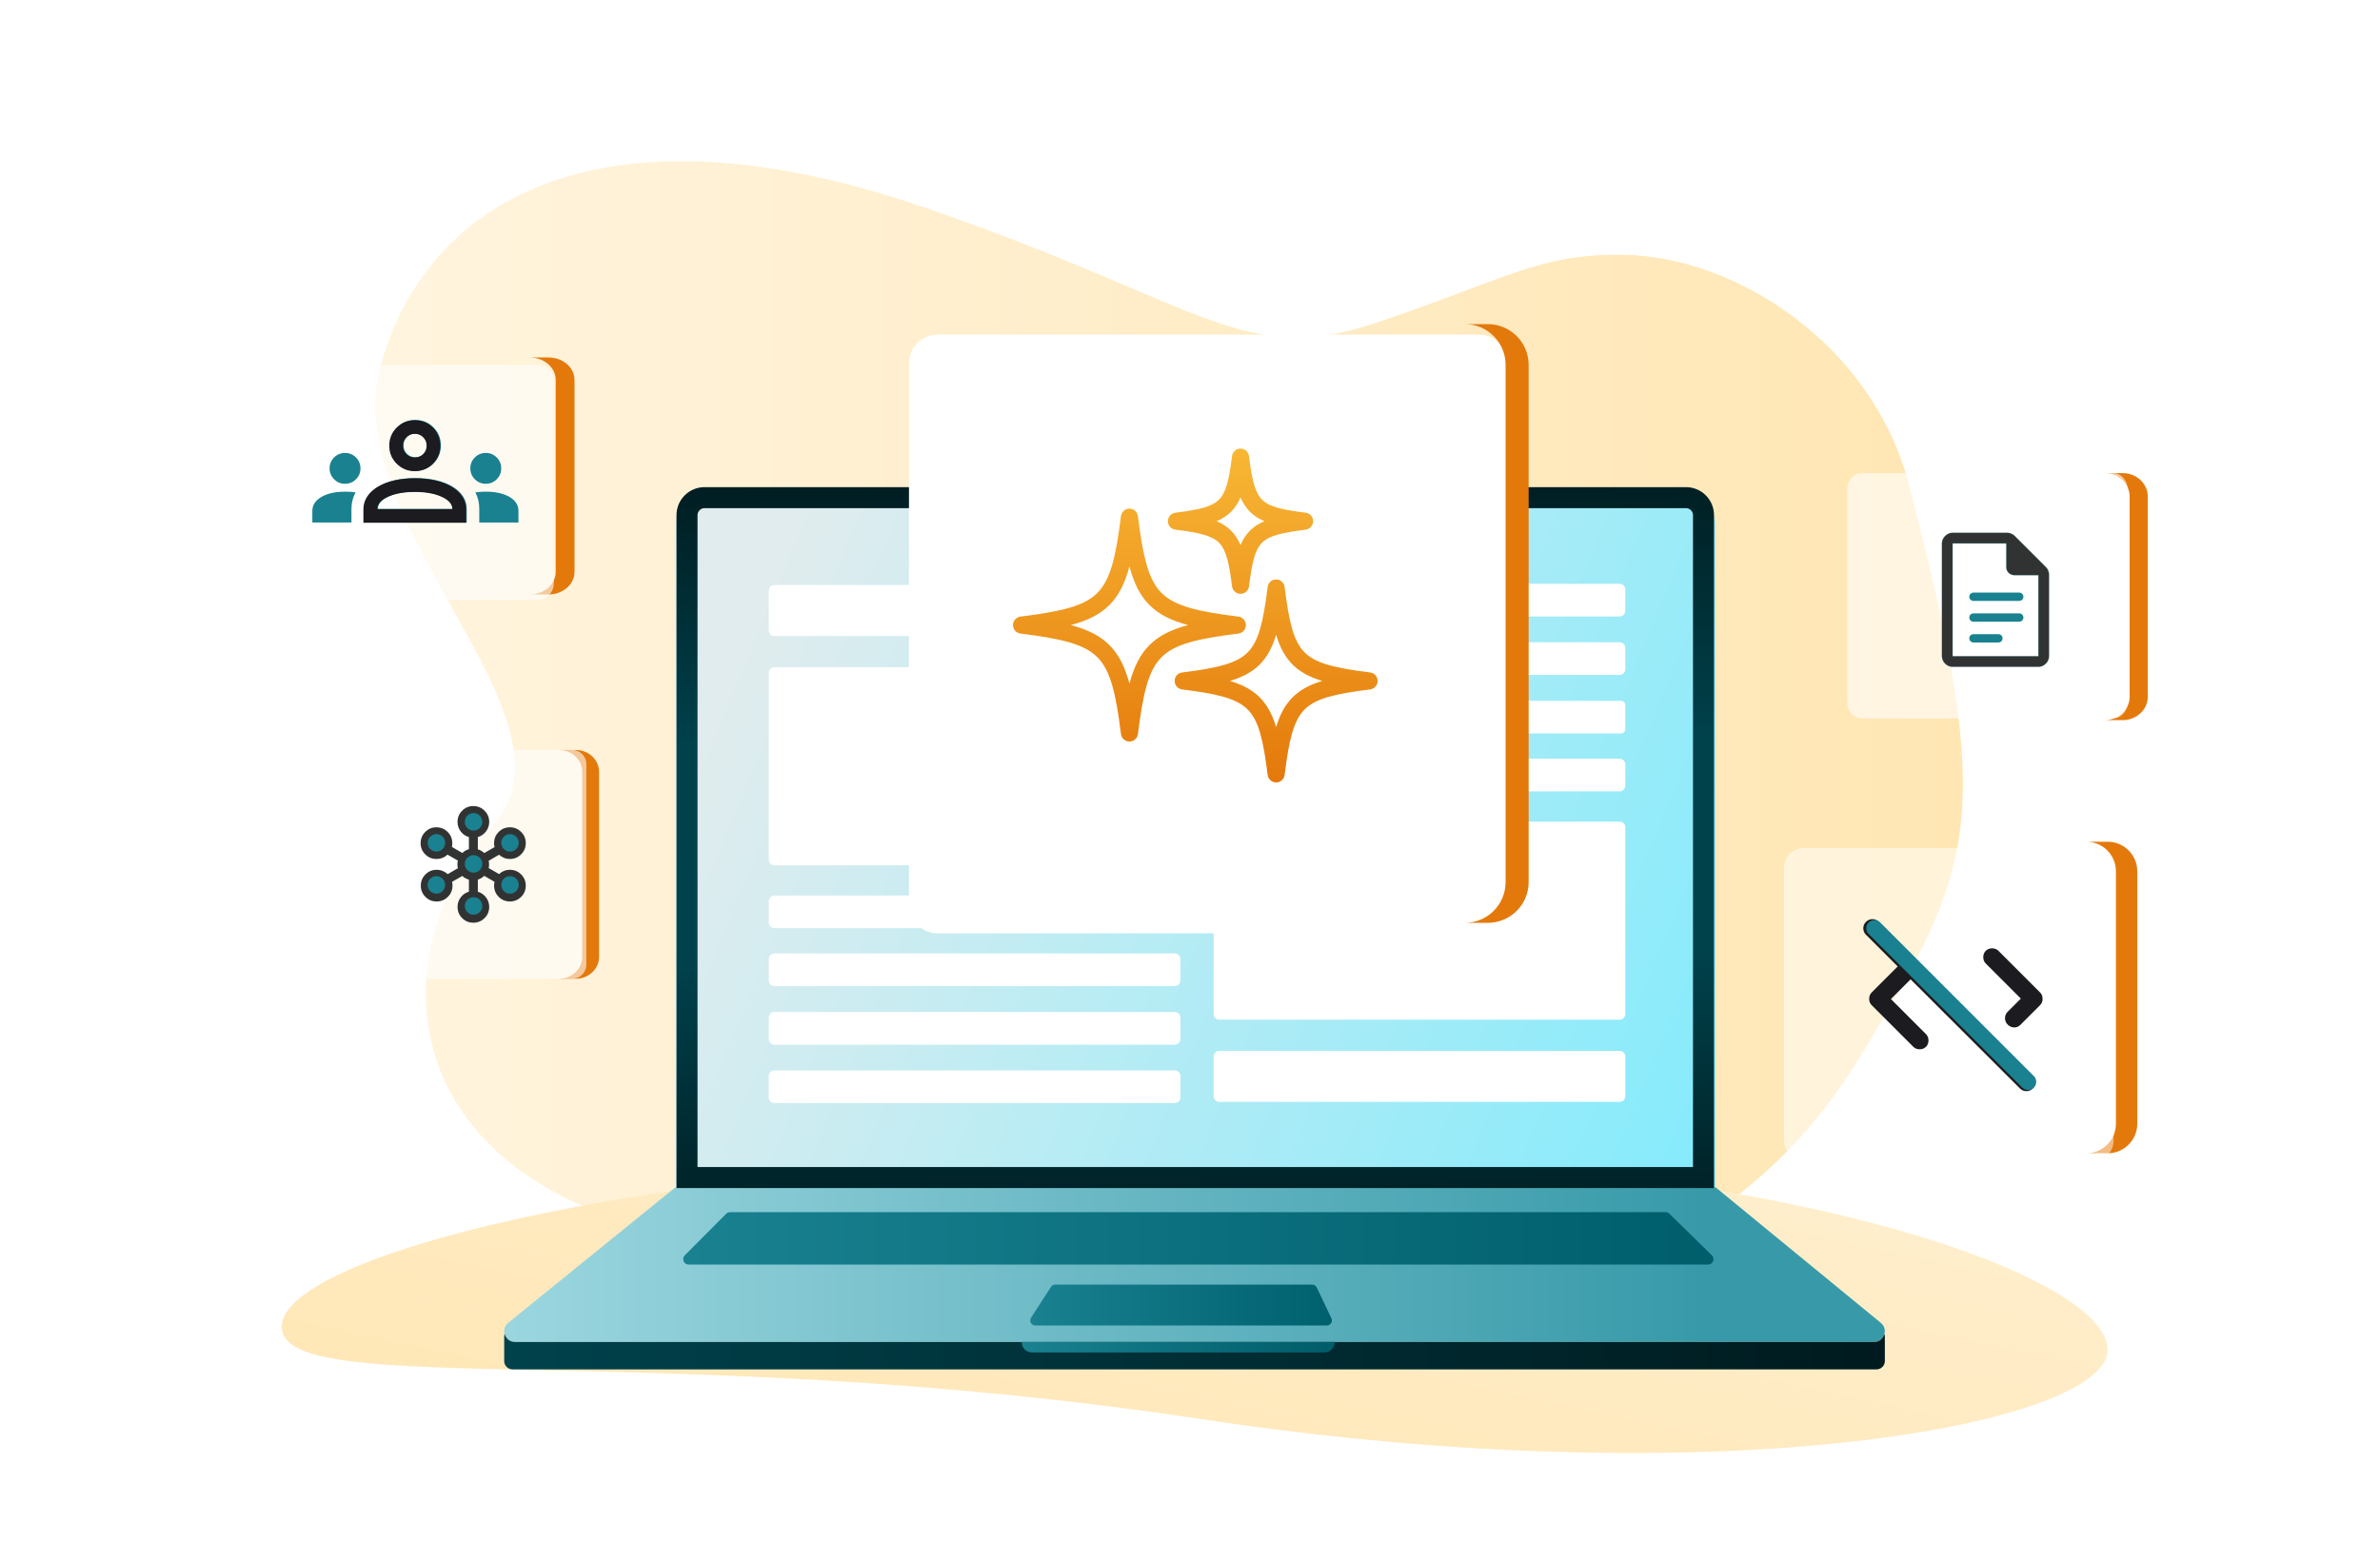 <svg width="679" height="440" viewBox="0 0 679 440" fill="none" xmlns="http://www.w3.org/2000/svg">
<rect x="196" y="145" width="290" height="191" rx="5" stroke="black" stroke-width="6"/>
<path d="M463.822 72.731C439.431 72.163 429.84 79.574 392.598 92.112C354.383 104.986 343.376 86.591 264.127 59.324C168.513 26.432 120.694 59.347 108.504 104.684C96.315 150.032 167.585 204.845 140.863 235.081C105.419 275.175 112.981 344.416 211.043 355.353C300.568 365.339 461.549 415.628 530.708 301.457C563.577 247.201 569.596 233.898 544.579 138.179C534.187 98.41 495.554 73.474 463.822 72.731Z" fill="url(#paint0_linear_60734_14636)"/>
<path d="M601.305 385.136C601.305 406.349 491.286 427.377 343.446 405.027C188.287 381.576 80.367 399.796 80.367 378.595C80.367 357.382 193.622 329.072 350.544 329.072C507.466 329.072 601.305 363.935 601.305 385.136Z" fill="url(#paint1_linear_60734_14636)"/>
<path d="M156.488 102H151.13C155.224 102 158.541 104.865 158.541 108.402V163.203C158.541 166.74 155.224 169.617 151.13 169.617H156.488C160.594 169.617 163.911 166.74 163.911 163.203V108.402C163.911 104.865 160.594 102 156.488 102Z" fill="#E4790B"/>
<g opacity="0.6" filter="url(#filter0_dd_60734_14636)">
<path d="M153.412 169.143H79.599C77.057 169.143 75 167.051 75 164.465V106.809C75 104.234 77.057 102.143 79.599 102.143H153.412C155.943 102.143 158 104.234 158 106.809V164.465C158 167.051 155.943 169.143 153.412 169.143Z" fill="white"/>
</g>
<path d="M164.258 214H159.445C163.122 214 166.091 216.772 166.091 220.182V273.092C166.091 276.513 163.122 279.274 159.445 279.274H164.258C167.923 279.274 170.904 276.513 170.904 273.092V220.182C170.904 216.772 167.923 214 164.258 214Z" fill="#E4790B"/>
<path d="M163.261 279.274H106.013C103.798 279.274 102 277.476 102 275.261V218.013C102 215.798 103.798 214 106.013 214H163.261C165.476 214 167.274 215.798 167.274 218.013V275.261C167.274 277.476 165.476 279.274 163.261 279.274Z" fill="white" fill-opacity="0.6"/>
<path d="M601.328 240.184H595.239C599.89 240.184 603.66 243.953 603.66 248.604V320.651C603.66 325.302 599.89 329.072 595.239 329.072H601.328C605.979 329.072 609.749 325.302 609.749 320.651V248.604C609.749 243.953 605.979 240.184 601.328 240.184Z" fill="#E4790B"/>
<g opacity="0.5" filter="url(#filter1_dd_60734_14636)">
<path d="M597.634 329H514.366C511.401 329 509 326.526 509 323.472V245.528C509 242.474 511.401 240 514.366 240H597.634C600.599 240 603 242.474 603 245.528V323.472C603 326.526 600.599 329 597.634 329Z" fill="white"/>
</g>
<path d="M89.112 149.092V145.746C89.112 144.127 89.97 142.814 91.684 141.805C93.398 140.796 95.649 140.292 98.439 140.292C99.003 140.292 99.534 140.307 100.031 140.338C100.527 140.369 100.999 140.419 101.445 140.49C101.043 141.24 100.746 142.003 100.554 142.778C100.363 143.554 100.267 144.363 100.267 145.206V149.092H89.112ZM103.862 149.092V145.21C103.862 143.935 104.211 142.756 104.907 141.673C105.604 140.588 106.611 139.647 107.929 138.849C109.247 138.051 110.807 137.444 112.607 137.028C114.408 136.612 116.366 136.404 118.481 136.404C120.637 136.404 122.62 136.612 124.43 137.028C126.24 137.444 127.801 138.051 129.112 138.849C130.423 139.647 131.425 140.586 132.118 141.665C132.811 142.744 133.158 143.927 133.158 145.214V149.092H103.862ZM136.733 149.092V145.211C136.733 144.364 136.642 143.549 136.461 142.766C136.28 141.983 136.002 141.225 135.627 140.493C136.077 140.42 136.546 140.368 137.032 140.338C137.518 140.307 138.033 140.292 138.577 140.292C141.369 140.292 143.623 140.789 145.337 141.782C147.051 142.776 147.908 144.097 147.908 145.747V149.092H136.733ZM107.817 145.203H129.225V144.958C129.102 143.607 128.036 142.492 126.029 141.612C124.021 140.732 121.517 140.292 118.515 140.292C115.514 140.292 113.006 140.732 110.992 141.612C108.977 142.492 107.919 143.621 107.817 144.999V145.203ZM98.408 138.041C97.203 138.041 96.172 137.611 95.315 136.75C94.458 135.889 94.029 134.855 94.029 133.646C94.029 132.422 94.46 131.381 95.322 130.525C96.183 129.669 97.219 129.241 98.428 129.241C99.654 129.241 100.696 129.668 101.553 130.524C102.41 131.379 102.839 132.426 102.839 133.667C102.839 134.87 102.41 135.9 101.554 136.757C100.698 137.613 99.65 138.041 98.408 138.041ZM138.561 138.041C137.356 138.041 136.325 137.611 135.467 136.75C134.611 135.889 134.182 134.855 134.182 133.646C134.182 132.422 134.613 131.381 135.474 130.525C136.336 129.669 137.372 129.241 138.582 129.241C139.807 129.241 140.849 129.668 141.705 130.524C142.563 131.379 142.991 132.426 142.991 133.667C142.991 134.87 142.563 135.9 141.707 136.757C140.851 137.613 139.803 138.041 138.561 138.041ZM118.489 134.357C116.475 134.357 114.763 133.652 113.353 132.24C111.943 130.83 111.237 129.116 111.237 127.1C111.237 125.062 111.944 123.34 113.357 121.935C114.769 120.529 116.484 119.827 118.502 119.827C120.542 119.827 122.266 120.528 123.673 121.931C125.08 123.334 125.783 125.061 125.783 127.113C125.783 129.125 125.081 130.835 123.677 132.244C122.273 133.653 120.543 134.357 118.489 134.357ZM118.53 130.469C119.466 130.469 120.26 130.143 120.912 129.492C121.565 128.842 121.891 128.035 121.891 127.073C121.891 126.138 121.563 125.344 120.908 124.692C120.253 124.041 119.455 123.715 118.514 123.715C117.569 123.715 116.769 124.042 116.114 124.697C115.458 125.351 115.13 126.148 115.13 127.088C115.13 128.032 115.456 128.831 116.107 129.486C116.759 130.141 117.566 130.469 118.53 130.469Z" fill="#198190"/>
<path d="M103.681 149.169V145.286C103.681 144.012 104.029 142.833 104.726 141.749C105.422 140.665 106.43 139.724 107.748 138.925C109.066 138.127 110.625 137.52 112.426 137.104C114.227 136.688 116.184 136.48 118.299 136.48C120.455 136.48 122.438 136.688 124.249 137.104C126.059 137.52 127.619 138.127 128.93 138.925C130.242 139.724 131.244 140.662 131.936 141.742C132.63 142.821 132.976 144.003 132.976 145.29V149.169H103.681ZM107.635 145.28H129.043V145.034C128.92 143.684 127.855 142.568 125.847 141.688C123.839 140.808 121.335 140.368 118.334 140.368C115.333 140.368 112.825 140.808 110.81 141.688C108.796 142.568 107.738 143.697 107.635 145.075V145.28ZM118.307 134.434C116.294 134.434 114.582 133.728 113.171 132.317C111.761 130.906 111.056 129.192 111.056 127.176C111.056 125.138 111.762 123.417 113.175 122.011C114.587 120.606 116.303 119.903 118.321 119.903C120.361 119.903 122.084 120.605 123.491 122.007C124.898 123.41 125.601 125.137 125.601 127.19C125.601 129.201 124.899 130.912 123.495 132.321C122.091 133.729 120.362 134.434 118.307 134.434ZM118.348 130.545C119.284 130.545 120.078 130.22 120.731 129.569C121.383 128.918 121.709 128.111 121.709 127.149C121.709 126.214 121.382 125.421 120.726 124.769C120.072 124.117 119.274 123.791 118.333 123.791C117.388 123.791 116.588 124.119 115.932 124.773C115.276 125.427 114.949 126.224 114.949 127.165C114.949 128.108 115.274 128.908 115.926 129.563C116.577 130.218 117.385 130.545 118.348 130.545Z" fill="#1C1B1F"/>
<path d="M605.598 135H600.418C604.375 135 607.571 137.992 607.571 141.68V198.801C607.571 202.501 604.375 205.481 600.418 205.481H605.598C609.544 205.481 612.75 202.501 612.75 198.801V141.68C612.75 137.992 609.544 135 605.598 135Z" fill="#E4790B"/>
<path d="M602.831 205H531.169C528.87 205 527 202.95 527 200.416V139.596C527 137.062 528.87 135 531.169 135H602.831C605.13 135 607 137.062 607 139.596V200.416C607 202.95 605.13 205 602.831 205Z" fill="white" fill-opacity="0.6"/>
<path d="M534.663 382.921H146.929C144.029 382.921 142.742 379.268 144.992 377.447L192.729 338.756H489.407L536.611 377.482C538.838 379.303 537.539 382.921 534.663 382.921Z" fill="url(#paint2_linear_60734_14636)"/>
<path d="M489.407 338.756H192.729V149.754C192.729 145.602 196.093 142.239 200.233 142.239H481.892C486.044 142.239 489.407 145.602 489.407 149.754V338.756Z" fill="url(#paint3_linear_60734_14636)"/>
<path d="M335.153 181.486H220.936C220.043 181.486 219.324 180.767 219.324 179.874V168.531C219.324 167.638 220.043 166.919 220.936 166.919H335.153C336.046 166.919 336.765 167.638 336.765 168.531V179.874C336.765 180.767 336.046 181.486 335.153 181.486Z" fill="url(#paint4_linear_60734_14636)"/>
<path d="M335.153 246.899H220.936C220.043 246.899 219.324 246.169 219.324 245.276V191.982C219.324 191.089 220.043 190.37 220.936 190.37H335.153C336.046 190.37 336.765 191.089 336.765 191.982V245.276C336.765 246.169 336.046 246.899 335.153 246.899Z" fill="url(#paint5_linear_60734_14636)"/>
<path d="M335.153 264.853H220.936C220.043 264.853 219.324 264.122 219.324 263.229V257.152C219.324 256.259 220.043 255.528 220.936 255.528H335.153C336.046 255.528 336.765 256.259 336.765 257.152V263.229C336.765 264.122 336.046 264.853 335.153 264.853Z" fill="url(#paint6_linear_60734_14636)"/>
<path d="M335.153 281.369H220.936C220.043 281.369 219.324 280.65 219.324 279.757V273.668C219.324 272.775 220.043 272.055 220.936 272.055H335.153C336.046 272.055 336.765 272.775 336.765 273.668V279.757C336.765 280.65 336.046 281.369 335.153 281.369Z" fill="url(#paint7_linear_60734_14636)"/>
<path d="M335.153 298.081H220.936C220.043 298.081 219.324 297.351 219.324 296.458V290.38C219.324 289.487 220.043 288.757 220.936 288.757H335.153C336.046 288.757 336.765 289.487 336.765 290.38V296.458C336.765 297.351 336.046 298.081 335.153 298.081Z" fill="url(#paint8_linear_60734_14636)"/>
<path d="M335.153 314.748H220.936C220.043 314.748 219.324 314.029 219.324 313.136V307.047C219.324 306.154 220.043 305.435 220.936 305.435H335.153C336.046 305.435 336.765 306.154 336.765 307.047V313.136C336.765 314.029 336.046 314.748 335.153 314.748Z" fill="url(#paint9_linear_60734_14636)"/>
<path d="M462.071 299.844H347.853C346.96 299.844 346.241 300.575 346.241 301.468V312.8C346.241 313.693 346.96 314.412 347.853 314.412H462.071C462.964 314.412 463.695 313.693 463.695 312.8V301.468C463.695 300.575 462.964 299.844 462.071 299.844Z" fill="url(#paint10_linear_60734_14636)"/>
<path d="M462.071 234.443H347.853C346.96 234.443 346.241 235.162 346.241 236.055V289.348C346.241 290.241 346.96 290.96 347.853 290.96H462.071C462.964 290.96 463.695 290.241 463.695 289.348V236.055C463.695 235.162 462.964 234.443 462.071 234.443Z" fill="url(#paint11_linear_60734_14636)"/>
<path d="M462.071 216.489H347.853C346.96 216.489 346.241 217.208 346.241 218.101V224.19C346.241 225.083 346.96 225.802 347.853 225.802H462.071C462.964 225.802 463.695 225.083 463.695 224.19V218.101C463.695 217.208 462.964 216.489 462.071 216.489Z" fill="url(#paint12_linear_60734_14636)"/>
<path d="M462.477 199.962H347.459C346.786 199.962 346.241 200.507 346.241 201.18V208.069C346.241 208.742 346.786 209.275 347.459 209.275H462.477C463.149 209.275 463.695 208.742 463.695 208.069V201.18C463.695 200.507 463.149 199.962 462.477 199.962Z" fill="url(#paint13_linear_60734_14636)"/>
<path d="M462.071 183.261H347.853C346.96 183.261 346.241 183.98 346.241 184.873V190.962C346.241 191.855 346.96 192.574 347.853 192.574H462.071C462.964 192.574 463.695 191.855 463.695 190.962V184.873C463.695 183.98 462.964 183.261 462.071 183.261Z" fill="url(#paint14_linear_60734_14636)"/>
<path d="M462.071 166.583H347.853C346.96 166.583 346.241 167.313 346.241 168.207V174.284C346.241 175.177 346.96 175.908 347.853 175.908H462.071C462.964 175.908 463.695 175.177 463.695 174.284V168.207C463.695 167.313 462.964 166.583 462.071 166.583Z" fill="url(#paint15_linear_60734_14636)"/>
<path d="M537.597 380.636C537.261 381.877 536.205 382.921 534.663 382.921H146.929C145.374 382.921 144.307 381.866 143.971 380.602C143.894 380.834 143.851 381.077 143.844 381.332V388.361C143.844 389.671 144.911 390.738 146.221 390.738H535.359C536.669 390.738 537.736 389.671 537.736 388.361V381.39C537.729 381.127 537.682 380.876 537.597 380.636Z" fill="url(#paint16_linear_60734_14636)"/>
<path d="M377.799 385.902H294.375C292.786 385.902 291.487 384.603 291.487 383.014V382.886H380.815C380.815 384.557 379.47 385.902 377.799 385.902Z" fill="url(#paint17_linear_60734_14636)"/>
<path d="M208.282 345.877H475.177C475.582 345.877 475.977 346.028 476.267 346.318L488.375 358.171C489.384 359.145 488.688 360.838 487.285 360.838H196.487C195.095 360.838 194.399 359.168 195.374 358.183L207.18 346.329C207.47 346.039 207.865 345.877 208.282 345.877Z" fill="url(#paint18_linear_60734_14636)"/>
<path d="M378.53 378.212H295.372C294.235 378.212 293.54 376.948 294.166 375.986L299.826 367.217C300.092 366.8 300.556 366.556 301.043 366.556H374.366C374.923 366.556 375.422 366.87 375.665 367.38L379.841 376.148C380.293 377.099 379.597 378.212 378.53 378.212Z" fill="url(#paint19_linear_60734_14636)"/>
<path d="M201 142H481C483.761 142 486 144.239 486 147V336H196V147C196 144.239 198.239 142 201 142Z" stroke="url(#paint20_linear_60734_14636)" stroke-width="6"/>
<g filter="url(#filter2_dd_60734_14636)">
<path d="M421.965 263.322H267.537C263.002 263.322 259.325 259.646 259.325 255.111V100.694C259.325 96.159 263.002 92.483 267.537 92.483H421.965C426.5 92.483 430.176 96.159 430.176 100.694V255.111C430.176 259.646 426.5 263.322 421.965 263.322Z" fill="white"/>
</g>
<path d="M424.47 92.483H417.894C424.319 92.483 429.538 97.69 429.538 104.127V251.689C429.538 258.115 424.319 263.322 417.894 263.322H424.47C430.895 263.322 436.114 258.115 436.114 251.689V104.127C436.114 97.69 430.895 92.483 424.47 92.483Z" fill="#E4790B"/>
<path d="M322.224 161.64C320.936 166.451 319.198 169.949 316.51 172.64C313.818 175.332 310.32 177.07 305.51 178.355C310.32 179.643 313.818 181.381 316.51 184.069C319.201 186.761 320.939 190.259 322.224 195.069C323.513 190.259 325.251 186.761 327.939 184.069C330.631 181.378 334.129 179.64 338.939 178.355C334.129 177.066 330.631 175.331 327.939 172.64C325.247 169.949 323.51 166.451 322.224 161.64ZM353.914 141.902C353.224 143.545 352.358 144.886 351.219 146.025C350.083 147.16 348.739 148.027 347.098 148.716C348.738 149.406 350.082 150.272 351.219 151.411C352.358 152.55 353.223 153.891 353.914 155.534C354.604 153.894 355.47 152.55 356.609 151.411C357.748 150.276 359.089 149.409 360.732 148.716C359.088 148.027 357.748 147.16 356.609 146.025C355.473 144.886 354.607 143.545 353.914 141.902ZM347.773 142.575C349.823 140.525 350.66 136.795 351.49 130.182C351.607 129.079 352.47 128.158 353.619 128.018C354.956 127.856 356.171 128.805 356.333 130.144C357.166 136.782 358.002 140.522 360.056 142.576C362.106 144.627 365.836 145.463 372.449 146.293C373.552 146.41 374.473 147.273 374.613 148.422C374.775 149.759 373.826 150.974 372.487 151.136C365.849 151.97 362.109 152.802 360.055 154.856C358.004 156.907 357.168 160.636 356.338 167.249C356.224 168.353 355.358 169.274 354.209 169.414C352.872 169.576 351.657 168.626 351.495 167.288C350.661 160.649 349.829 156.91 347.775 154.856C345.724 152.805 341.995 151.969 335.382 151.139C334.278 151.025 333.357 150.159 333.217 149.01C333.055 147.672 334.005 146.458 335.34 146.296C341.979 145.462 345.718 144.629 347.772 142.575H347.773ZM364.071 181.132C362.981 184.754 361.529 187.469 359.384 189.613C357.239 191.758 354.525 193.206 350.903 194.299C354.526 195.39 357.243 196.841 359.384 198.983C361.529 201.128 362.981 203.845 364.071 207.464C365.161 203.841 366.613 201.127 368.758 198.983C370.903 196.838 373.617 195.386 377.239 194.299C373.616 193.209 370.902 191.758 368.758 189.613C366.613 187.468 365.161 184.75 364.071 181.132ZM355.938 186.167C359.138 182.967 360.41 177.379 361.647 167.518C361.76 166.415 362.627 165.494 363.776 165.354C365.11 165.192 366.328 166.141 366.49 167.48C367.73 177.363 369.002 182.961 372.205 186.164C375.401 189.364 380.988 190.636 390.85 191.873C391.953 191.986 392.874 192.853 393.014 194.002C393.176 195.339 392.227 196.554 390.892 196.716C381.004 197.952 375.41 199.228 372.207 202.43C369.008 205.63 367.736 211.218 366.499 221.079C366.385 222.182 365.519 223.103 364.37 223.243C363.036 223.405 361.818 222.456 361.655 221.117C360.416 211.233 359.143 205.636 355.941 202.433C352.741 199.233 347.157 197.961 337.296 196.724C336.192 196.607 335.271 195.744 335.132 194.595C334.969 193.258 335.919 192.043 337.257 191.881C347.141 190.645 352.739 189.369 355.942 186.167H355.938ZM313.06 169.195C316.852 165.403 318.352 158.855 319.8 147.315C319.914 146.212 320.78 145.291 321.929 145.151C323.263 144.989 324.481 145.938 324.643 147.277C326.092 158.843 327.592 165.401 331.386 169.197C335.178 172.988 341.726 174.488 353.266 175.937C354.369 176.05 355.29 176.917 355.43 178.066C355.592 179.403 354.643 180.618 353.308 180.78C341.742 182.228 335.183 183.729 331.388 187.523C327.596 191.315 326.096 197.863 324.648 209.402C324.534 210.506 323.668 211.427 322.519 211.566C321.185 211.729 319.967 210.779 319.805 209.441C318.356 197.875 316.856 191.316 313.062 187.521C309.27 183.729 302.722 182.229 291.182 180.781C290.079 180.667 289.158 179.801 289.018 178.652C288.856 177.315 289.805 176.1 291.14 175.938C302.706 174.489 309.265 172.989 313.06 169.195Z" fill="url(#paint21_linear_60734_14636)"/>
<mask id="mask0_60734_14636" style="mask-type:alpha" maskUnits="userSpaceOnUse" x="527" y="254" width="62" height="62">
<rect x="527" y="254" width="62" height="62" fill="#D9D9D9"/>
</mask>
<g mask="url(#mask0_60734_14636)">
<path d="M539.465 285.065L549.475 295.075C549.949 295.549 550.185 296.151 550.185 296.883C550.185 297.615 549.949 298.218 549.475 298.692C549.001 299.165 548.399 299.402 547.667 299.402C546.935 299.402 546.332 299.165 545.858 298.692L533.975 286.808C533.717 286.55 533.534 286.27 533.426 285.969C533.318 285.667 533.265 285.344 533.265 285C533.265 284.655 533.318 284.333 533.426 284.031C533.534 283.73 533.717 283.45 533.975 283.192L541.402 275.765L532.36 266.723C531.844 266.206 531.585 265.593 531.585 264.882C531.585 264.172 531.844 263.558 532.36 263.042C532.877 262.525 533.491 262.267 534.201 262.267C534.911 262.267 535.525 262.525 536.042 263.042L579.958 306.958C580.475 307.475 580.733 308.078 580.733 308.767C580.733 309.455 580.475 310.058 579.958 310.575C579.442 311.092 578.828 311.35 578.118 311.35C577.407 311.35 576.794 311.092 576.277 310.575L545.083 279.446L539.465 285.065ZM572.79 292.362C572.273 291.846 572.015 291.232 572.015 290.522C572.015 289.811 572.273 289.198 572.79 288.681L576.535 284.935L566.525 274.925C566.051 274.451 565.815 273.849 565.815 273.117C565.815 272.385 566.051 271.782 566.525 271.308C566.999 270.835 567.601 270.598 568.333 270.598C569.065 270.598 569.668 270.835 570.142 271.308L582.025 283.192C582.283 283.45 582.466 283.73 582.574 284.031C582.682 284.333 582.735 284.655 582.735 285C582.735 285.344 582.682 285.667 582.574 285.969C582.466 286.27 582.283 286.55 582.025 286.808L576.406 292.427C575.89 292.944 575.287 293.191 574.598 293.17C573.909 293.148 573.306 292.879 572.79 292.362Z" fill="#1C1B1F"/>
</g>
<path d="M534.75 264.85L578.591 308.691" stroke="#198190" stroke-width="4.65" stroke-linecap="round"/>
<path d="M135.041 263.285C133.787 263.285 132.722 262.847 131.846 261.97C130.97 261.093 130.532 260.029 130.532 258.776C130.532 257.752 130.835 256.841 131.441 256.045C132.047 255.248 132.826 254.708 133.777 254.423V250.998C133.419 250.89 133.083 250.753 132.769 250.588C132.455 250.422 132.163 250.206 131.895 249.938L128.983 251.62C129.032 251.79 129.063 251.965 129.074 252.146C129.085 252.327 129.091 252.516 129.091 252.713C129.091 253.966 128.65 255.031 127.768 255.909C126.886 256.786 125.817 257.225 124.563 257.225C123.309 257.225 122.244 256.786 121.368 255.909C120.492 255.032 120.053 253.968 120.053 252.715C120.053 251.462 120.492 250.394 121.368 249.512C122.244 248.629 123.307 248.188 124.559 248.188C125.17 248.188 125.746 248.297 126.287 248.516C126.829 248.735 127.303 249.039 127.71 249.428L130.632 247.739C130.59 247.569 130.556 247.395 130.53 247.216C130.504 247.037 130.492 246.85 130.492 246.655C130.492 246.459 130.503 246.268 130.525 246.083C130.548 245.897 130.583 245.722 130.632 245.56L127.656 243.857C127.249 244.259 126.775 244.567 126.234 244.779C125.692 244.991 125.116 245.097 124.505 245.097C123.254 245.097 122.19 244.658 121.314 243.779C120.438 242.9 120 241.833 120 240.577C120 239.331 120.438 238.267 121.314 237.384C122.189 236.502 123.252 236.06 124.503 236.06C125.755 236.06 126.824 236.501 127.709 237.383C128.594 238.264 129.037 239.329 129.037 240.577C129.037 240.769 129.03 240.952 129.017 241.129C129.004 241.305 128.974 241.481 128.93 241.656L131.894 243.394C132.164 243.121 132.455 242.897 132.767 242.724C133.079 242.55 133.415 242.409 133.777 242.3V238.856C132.829 238.583 132.052 238.048 131.444 237.251C130.836 236.453 130.532 235.544 130.532 234.524C130.532 233.268 130.97 232.2 131.846 231.32C132.722 230.44 133.783 230 135.029 230C136.286 230 137.357 230.441 138.241 231.323C139.126 232.205 139.569 233.27 139.569 234.52C139.569 235.541 139.263 236.451 138.65 237.25C138.038 238.048 137.263 238.582 136.324 238.853V242.347C136.673 242.457 136.999 242.599 137.305 242.771C137.61 242.943 137.89 243.156 138.146 243.408L141.097 241.718C141.044 241.531 141.008 241.346 140.99 241.164C140.972 240.982 140.963 240.784 140.963 240.572C140.963 239.325 141.401 238.261 142.277 237.381C143.152 236.501 144.216 236.06 145.467 236.06C146.719 236.06 147.788 236.5 148.673 237.379C149.558 238.258 150 239.323 150 240.574C150 241.824 149.559 242.891 148.676 243.773C147.793 244.656 146.725 245.097 145.472 245.097C144.864 245.097 144.297 244.988 143.771 244.769C143.244 244.55 142.784 244.255 142.391 243.884L139.421 245.6C139.457 245.77 139.484 245.939 139.502 246.108C139.52 246.277 139.529 246.457 139.529 246.648C139.529 246.839 139.52 247.02 139.502 247.191C139.484 247.363 139.457 247.534 139.421 247.705L142.384 249.408C142.778 249.028 143.237 248.73 143.761 248.513C144.285 248.296 144.855 248.188 145.471 248.188C146.727 248.188 147.795 248.627 148.677 249.506C149.559 250.385 150 251.452 150 252.707C150 253.962 149.559 255.029 148.677 255.907C147.795 256.785 146.727 257.225 145.472 257.225C144.218 257.225 143.153 256.785 142.277 255.907C141.401 255.028 140.963 253.962 140.963 252.707C140.963 252.516 140.973 252.328 140.994 252.142C141.014 251.957 141.048 251.783 141.097 251.62L138.147 249.911C137.895 250.161 137.615 250.375 137.307 250.554C136.999 250.733 136.672 250.876 136.324 250.983V254.443C137.261 254.719 138.037 255.254 138.65 256.048C139.262 256.841 139.569 257.748 139.569 258.768C139.569 260.025 139.128 261.092 138.246 261.969C137.364 262.846 136.296 263.285 135.041 263.285ZM135.066 260.711C135.612 260.711 136.075 260.525 136.453 260.154C136.832 259.783 137.021 259.324 137.021 258.775C137.021 258.223 136.831 257.755 136.45 257.371C136.069 256.988 135.607 256.796 135.064 256.796C134.501 256.796 134.03 256.988 133.65 257.371C133.27 257.755 133.08 258.223 133.08 258.775C133.08 259.327 133.274 259.788 133.663 260.157C134.052 260.526 134.519 260.711 135.066 260.711ZM124.588 254.65C125.134 254.65 125.597 254.465 125.975 254.094C126.354 253.723 126.543 253.263 126.543 252.715C126.543 252.163 126.353 251.695 125.972 251.311C125.591 250.927 125.129 250.735 124.585 250.735C124.023 250.735 123.552 250.927 123.172 251.311C122.791 251.695 122.601 252.163 122.601 252.715C122.601 253.267 122.796 253.728 123.185 254.097C123.573 254.466 124.041 254.65 124.588 254.65ZM145.497 254.65C146.043 254.65 146.506 254.465 146.885 254.094C147.263 253.723 147.453 253.263 147.453 252.715C147.453 252.163 147.262 251.695 146.881 251.311C146.5 250.927 146.038 250.735 145.495 250.735C144.933 250.735 144.462 250.927 144.081 251.311C143.701 251.695 143.511 252.163 143.511 252.715C143.511 253.267 143.705 253.728 144.094 254.097C144.483 254.466 144.95 254.65 145.497 254.65ZM135.066 248.59C135.612 248.59 136.075 248.405 136.453 248.033C136.832 247.663 137.021 247.203 137.021 246.655C137.021 246.102 136.831 245.634 136.45 245.25C136.069 244.867 135.607 244.675 135.064 244.675C134.501 244.675 134.03 244.867 133.65 245.25C133.27 245.634 133.08 246.102 133.08 246.655C133.08 247.207 133.274 247.667 133.663 248.036C134.052 248.406 134.519 248.59 135.066 248.59ZM124.534 242.523C125.08 242.523 125.543 242.338 125.921 241.969C126.3 241.6 126.489 241.138 126.489 240.581C126.489 240.024 126.299 239.556 125.918 239.177C125.537 238.797 125.075 238.608 124.532 238.608C123.97 238.608 123.498 238.799 123.118 239.181C122.738 239.564 122.547 240.03 122.547 240.581C122.547 241.131 122.742 241.592 123.131 241.965C123.519 242.337 123.987 242.523 124.534 242.523ZM145.497 242.523C146.043 242.523 146.506 242.338 146.885 241.969C147.263 241.6 147.453 241.138 147.453 240.581C147.453 240.024 147.262 239.556 146.881 239.177C146.5 238.797 146.038 238.608 145.495 238.608C144.933 238.608 144.462 238.799 144.081 239.181C143.701 239.564 143.511 240.03 143.511 240.581C143.511 241.131 143.705 241.592 144.094 241.965C144.483 242.337 144.95 242.523 145.497 242.523ZM135.066 236.463C135.612 236.463 136.075 236.278 136.453 235.909C136.832 235.54 137.021 235.077 137.021 234.52C137.021 233.964 136.831 233.496 136.45 233.117C136.069 232.737 135.607 232.547 135.064 232.547C134.501 232.547 134.03 232.739 133.65 233.121C133.27 233.504 133.08 233.97 133.08 234.52C133.08 235.071 133.274 235.532 133.663 235.904C134.052 236.276 134.519 236.463 135.066 236.463Z" fill="#313333"/>
<line x1="563.012" y1="170.274" x2="576.077" y2="170.274" stroke="#198190" stroke-width="2.375" stroke-linecap="round"/>
<line x1="563.012" y1="176.207" x2="576.077" y2="176.207" stroke="#198190" stroke-width="2.375" stroke-linecap="round"/>
<line x1="563.012" y1="182.139" x2="570.138" y2="182.139" stroke="#198190" stroke-width="2.375" stroke-linecap="round"/>
<path d="M557.086 152.024H572.598C573.014 152.024 573.41 152.105 573.787 152.266C574.07 152.386 574.329 152.54 574.562 152.726L574.787 152.923L583.651 161.771C583.94 162.059 584.166 162.393 584.33 162.771C584.494 163.15 584.575 163.548 584.575 163.966V187.209C584.575 188.034 584.272 188.749 583.664 189.356C583.056 189.964 582.34 190.267 581.515 190.268H557.086C556.26 190.268 555.544 189.964 554.936 189.356C554.328 188.749 554.024 188.034 554.024 187.209V155.083C554.024 154.258 554.328 153.542 554.936 152.935C555.544 152.327 556.26 152.024 557.086 152.024ZM557.062 187.233H581.538V164.112H574.685C574.044 164.112 573.499 163.888 573.051 163.44C572.602 162.992 572.378 162.449 572.378 161.809V155.059H557.062V187.233Z" fill="#313333" stroke="#198190" stroke-width="0.049"/>
<circle cx="135.1" cy="246.5" r="2.5" fill="#198190"/>
<circle cx="135.1" cy="234.5" r="2.5" fill="#198190"/>
<circle cx="135.1" cy="258.5" r="2.5" fill="#198190"/>
<circle cx="145.5" cy="252.5" r="2.5" fill="#198190"/>
<circle cx="124.5" cy="252.5" r="2.5" fill="#198190"/>
<circle cx="145.5" cy="240.5" r="2.5" fill="#198190"/>
<circle cx="124.5" cy="240.5" r="2.5" fill="#198190"/>
<defs>
<filter id="filter0_dd_60734_14636" x="71" y="99.143" width="91" height="75" filterUnits="userSpaceOnUse" color-interpolation-filters="sRGB">
<feFlood flood-opacity="0" result="BackgroundImageFix"/>
<feColorMatrix in="SourceAlpha" type="matrix" values="0 0 0 0 0 0 0 0 0 0 0 0 0 0 0 0 0 0 127 0" result="hardAlpha"/>
<feMorphology radius="1" operator="dilate" in="SourceAlpha" result="effect1_dropShadow_60734_14636"/>
<feOffset dy="1"/>
<feGaussianBlur stdDeviation="1.5"/>
<feColorMatrix type="matrix" values="0 0 0 0 0 0 0 0 0 0 0 0 0 0 0 0 0 0 0.15 0"/>
<feBlend mode="normal" in2="BackgroundImageFix" result="effect1_dropShadow_60734_14636"/>
<feColorMatrix in="SourceAlpha" type="matrix" values="0 0 0 0 0 0 0 0 0 0 0 0 0 0 0 0 0 0 127 0" result="hardAlpha"/>
<feOffset dy="1"/>
<feGaussianBlur stdDeviation="1"/>
<feColorMatrix type="matrix" values="0 0 0 0 0 0 0 0 0 0 0 0 0 0 0 0 0 0 0.3 0"/>
<feBlend mode="normal" in2="effect1_dropShadow_60734_14636" result="effect2_dropShadow_60734_14636"/>
<feBlend mode="normal" in="SourceGraphic" in2="effect2_dropShadow_60734_14636" result="shape"/>
</filter>
<filter id="filter1_dd_60734_14636" x="505" y="237" width="102" height="97" filterUnits="userSpaceOnUse" color-interpolation-filters="sRGB">
<feFlood flood-opacity="0" result="BackgroundImageFix"/>
<feColorMatrix in="SourceAlpha" type="matrix" values="0 0 0 0 0 0 0 0 0 0 0 0 0 0 0 0 0 0 127 0" result="hardAlpha"/>
<feMorphology radius="1" operator="dilate" in="SourceAlpha" result="effect1_dropShadow_60734_14636"/>
<feOffset dy="1"/>
<feGaussianBlur stdDeviation="1.5"/>
<feColorMatrix type="matrix" values="0 0 0 0 0 0 0 0 0 0 0 0 0 0 0 0 0 0 0.15 0"/>
<feBlend mode="normal" in2="BackgroundImageFix" result="effect1_dropShadow_60734_14636"/>
<feColorMatrix in="SourceAlpha" type="matrix" values="0 0 0 0 0 0 0 0 0 0 0 0 0 0 0 0 0 0 127 0" result="hardAlpha"/>
<feOffset dy="1"/>
<feGaussianBlur stdDeviation="1"/>
<feColorMatrix type="matrix" values="0 0 0 0 0 0 0 0 0 0 0 0 0 0 0 0 0 0 0.3 0"/>
<feBlend mode="normal" in2="effect1_dropShadow_60734_14636" result="effect2_dropShadow_60734_14636"/>
<feBlend mode="normal" in="SourceGraphic" in2="effect2_dropShadow_60734_14636" result="shape"/>
</filter>
<filter id="filter2_dd_60734_14636" x="251.325" y="86.483" width="186.851" height="186.839" filterUnits="userSpaceOnUse" color-interpolation-filters="sRGB">
<feFlood flood-opacity="0" result="BackgroundImageFix"/>
<feColorMatrix in="SourceAlpha" type="matrix" values="0 0 0 0 0 0 0 0 0 0 0 0 0 0 0 0 0 0 127 0" result="hardAlpha"/>
<feMorphology radius="2" operator="dilate" in="SourceAlpha" result="effect1_dropShadow_60734_14636"/>
<feOffset dy="2"/>
<feGaussianBlur stdDeviation="3"/>
<feColorMatrix type="matrix" values="0 0 0 0 0 0 0 0 0 0 0 0 0 0 0 0 0 0 0.15 0"/>
<feBlend mode="normal" in2="BackgroundImageFix" result="effect1_dropShadow_60734_14636"/>
<feColorMatrix in="SourceAlpha" type="matrix" values="0 0 0 0 0 0 0 0 0 0 0 0 0 0 0 0 0 0 127 0" result="hardAlpha"/>
<feOffset dy="1"/>
<feGaussianBlur stdDeviation="1"/>
<feColorMatrix type="matrix" values="0 0 0 0 0 0 0 0 0 0 0 0 0 0 0 0 0 0 0.3 0"/>
<feBlend mode="normal" in2="effect1_dropShadow_60734_14636" result="effect2_dropShadow_60734_14636"/>
<feBlend mode="normal" in="SourceGraphic" in2="effect2_dropShadow_60734_14636" result="shape"/>
</filter>
<linearGradient id="paint0_linear_60734_14636" x1="107.093" y1="45.998" x2="559.991" y2="45.998" gradientUnits="userSpaceOnUse">
<stop stop-color="#FFF4DE"/>
<stop offset="1" stop-color="#FFE6B3"/>
</linearGradient>
<linearGradient id="paint1_linear_60734_14636" x1="305.476" y1="461.39" x2="364.292" y2="186.791" gradientUnits="userSpaceOnUse">
<stop offset="0.002" stop-color="#FFE6B3"/>
<stop offset="1" stop-color="#FFF4DE"/>
</linearGradient>
<linearGradient id="paint2_linear_60734_14636" x1="143.846" y1="338.762" x2="537.735" y2="338.762" gradientUnits="userSpaceOnUse">
<stop offset="0.001" stop-color="#9BD6DF"/>
<stop offset="0.867" stop-color="#389AA9"/>
</linearGradient>
<linearGradient id="paint3_linear_60734_14636" x1="256.226" y1="79.965" x2="532.79" y2="194.844" gradientUnits="userSpaceOnUse">
<stop stop-color="#E0ECEE"/>
<stop offset="1" stop-color="#88EBFB"/>
</linearGradient>
<linearGradient id="paint4_linear_60734_14636" x1="219.321" y1="166.916" x2="336.77" y2="166.916" gradientUnits="userSpaceOnUse">
<stop stop-color="white"/>
<stop offset="0.836" stop-color="white"/>
</linearGradient>
<linearGradient id="paint5_linear_60734_14636" x1="219.321" y1="190.372" x2="336.77" y2="190.372" gradientUnits="userSpaceOnUse">
<stop stop-color="white"/>
<stop offset="0.836" stop-color="white"/>
</linearGradient>
<linearGradient id="paint6_linear_60734_14636" x1="219.321" y1="255.531" x2="336.77" y2="255.531" gradientUnits="userSpaceOnUse">
<stop stop-color="white"/>
<stop offset="0.836" stop-color="white"/>
</linearGradient>
<linearGradient id="paint7_linear_60734_14636" x1="219.321" y1="272.053" x2="336.77" y2="272.053" gradientUnits="userSpaceOnUse">
<stop stop-color="white"/>
<stop offset="0.836" stop-color="white"/>
</linearGradient>
<linearGradient id="paint8_linear_60734_14636" x1="219.321" y1="288.76" x2="336.77" y2="288.76" gradientUnits="userSpaceOnUse">
<stop stop-color="white"/>
<stop offset="0.836" stop-color="white"/>
</linearGradient>
<linearGradient id="paint9_linear_60734_14636" x1="219.321" y1="305.431" x2="336.77" y2="305.431" gradientUnits="userSpaceOnUse">
<stop stop-color="white"/>
<stop offset="0.836" stop-color="white"/>
</linearGradient>
<linearGradient id="paint10_linear_60734_14636" x1="346.242" y1="299.848" x2="463.691" y2="299.848" gradientUnits="userSpaceOnUse">
<stop stop-color="white"/>
<stop offset="0.999" stop-color="white"/>
</linearGradient>
<linearGradient id="paint11_linear_60734_14636" x1="346.242" y1="234.438" x2="463.691" y2="234.438" gradientUnits="userSpaceOnUse">
<stop stop-color="white"/>
<stop offset="0.999" stop-color="white"/>
</linearGradient>
<linearGradient id="paint12_linear_60734_14636" x1="346.242" y1="216.486" x2="463.691" y2="216.486" gradientUnits="userSpaceOnUse">
<stop stop-color="white"/>
<stop offset="0.999" stop-color="white"/>
</linearGradient>
<linearGradient id="paint13_linear_60734_14636" x1="346.242" y1="199.964" x2="463.691" y2="199.964" gradientUnits="userSpaceOnUse">
<stop stop-color="white"/>
<stop offset="0.999" stop-color="white"/>
</linearGradient>
<linearGradient id="paint14_linear_60734_14636" x1="346.242" y1="183.256" x2="463.691" y2="183.256" gradientUnits="userSpaceOnUse">
<stop stop-color="white"/>
<stop offset="0.999" stop-color="white"/>
</linearGradient>
<linearGradient id="paint15_linear_60734_14636" x1="346.242" y1="166.586" x2="463.691" y2="166.586" gradientUnits="userSpaceOnUse">
<stop stop-color="white"/>
<stop offset="0.999" stop-color="white"/>
</linearGradient>
<linearGradient id="paint16_linear_60734_14636" x1="143.845" y1="380.602" x2="537.735" y2="380.602" gradientUnits="userSpaceOnUse">
<stop stop-color="#00424C"/>
<stop offset="0.984" stop-color="#001B1F"/>
</linearGradient>
<linearGradient id="paint17_linear_60734_14636" x1="291.486" y1="382.885" x2="380.818" y2="382.885" gradientUnits="userSpaceOnUse">
<stop stop-color="#198190"/>
<stop offset="1" stop-color="#005C69"/>
</linearGradient>
<linearGradient id="paint18_linear_60734_14636" x1="194.92" y1="345.871" x2="488.852" y2="345.871" gradientUnits="userSpaceOnUse">
<stop stop-color="#198190"/>
<stop offset="1" stop-color="#005E6B"/>
</linearGradient>
<linearGradient id="paint19_linear_60734_14636" x1="293.928" y1="366.555" x2="379.98" y2="366.555" gradientUnits="userSpaceOnUse">
<stop offset="0.002" stop-color="#198190"/>
<stop offset="1" stop-color="#00606E"/>
</linearGradient>
<linearGradient id="paint20_linear_60734_14636" x1="321" y1="132.5" x2="323.5" y2="356.5" gradientUnits="userSpaceOnUse">
<stop stop-color="#001B1F"/>
<stop offset="0.361" stop-color="#00424C"/>
<stop offset="0.625" stop-color="#00424C"/>
<stop offset="1" stop-color="#001B1F"/>
</linearGradient>
<linearGradient id="paint21_linear_60734_14636" x1="341.016" y1="128" x2="341.016" y2="223.261" gradientUnits="userSpaceOnUse">
<stop stop-color="#F8B735"/>
<stop offset="1" stop-color="#E4790B"/>
</linearGradient>
</defs>
</svg>
